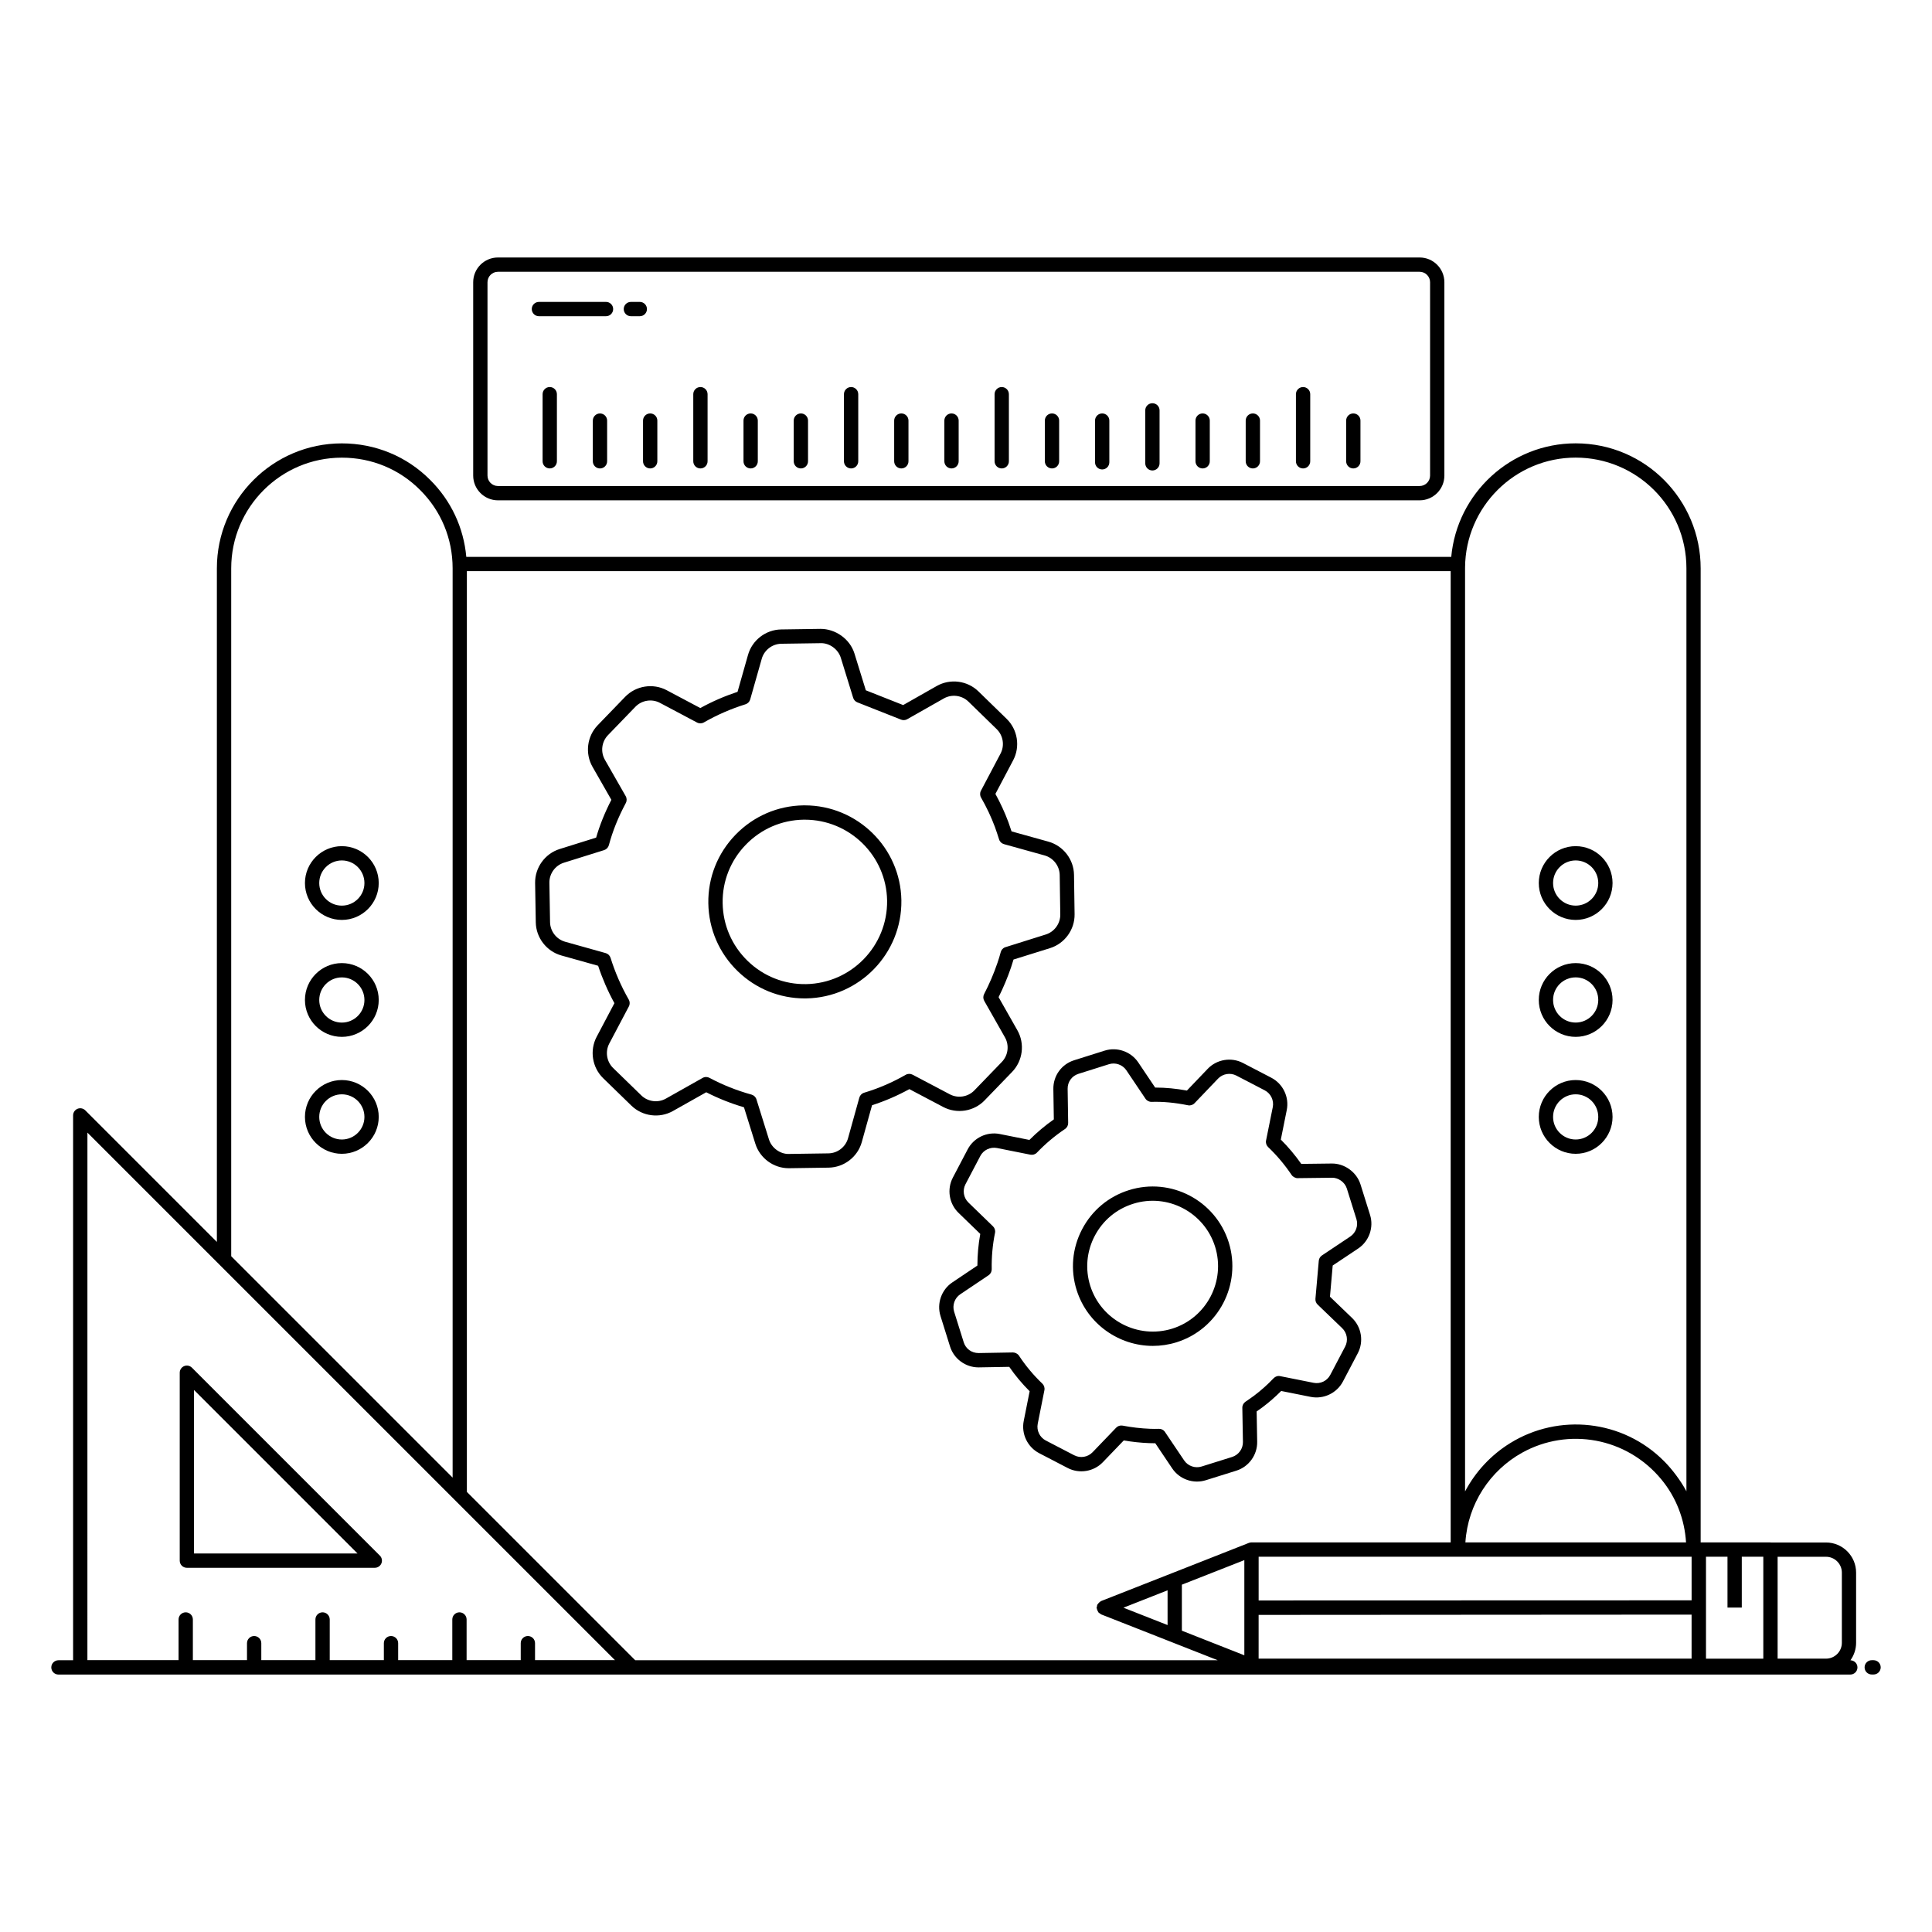 <?xml version="1.0" encoding="UTF-8"?>
<!-- Uploaded to: SVG Repo, www.svgrepo.com, Generator: SVG Repo Mixer Tools -->
<svg fill="#000000" width="800px" height="800px" version="1.1" viewBox="144 144 512 512" xmlns="http://www.w3.org/2000/svg">
 <g>
  <path d="m634.39 583.98c0.934-1.309 1.496-2.894 1.496-4.617v-18.605c0-4.402-3.582-7.984-7.984-7.984h-14.637c-0.031 0-0.059-0.02-0.09-0.02h-18.484v-258.14c0-18.082-14.609-33.125-33.125-33.125-17.242 0-31.434 13.246-32.973 30.09h-261.02c-0.695-7.727-4.027-14.883-9.57-20.391-6.203-6.246-14.523-9.688-23.426-9.688-18.254 0-33.105 14.852-33.105 33.105v178.52l-34.871-34.871c-0.539-0.539-1.359-0.703-2.062-0.41-0.707 0.293-1.168 0.984-1.168 1.75v144.39h-3.883c-1.047 0-1.895 0.848-1.895 1.895s0.848 1.895 1.895 1.895h474.86c1.047 0 1.895-0.848 1.895-1.895 0-1.031-0.828-1.863-1.855-1.887zm-322.06-0.008-44.605-44.605v-244.01h260.72v257.39l-52.789 0.004c-0.238 0-0.473 0.043-0.695 0.133l-12.008 4.734-8.332 3.277h-0.004l-18.812 7.398c-0.035 0.016-0.051 0.051-0.082 0.066l-0.074 0.031 0.004 0.008c-0.184 0.098-0.32 0.234-0.465 0.391-0.117 0.121-0.227 0.227-0.309 0.375-0.027 0.055-0.09 0.082-0.113 0.137-0.047 0.109-0.012 0.227-0.035 0.34-0.035 0.141-0.129 0.262-0.129 0.414 0 0.074 0.055 0.133 0.062 0.207 0.016 0.145 0.074 0.262 0.121 0.395 0.078 0.219 0.152 0.414 0.301 0.59 0.031 0.035 0.031 0.09 0.062 0.125 0.086 0.09 0.223 0.117 0.328 0.191 0.117 0.078 0.188 0.203 0.32 0.258 0.391 0.152 19.211 7.551 18.816 7.398l12.09 4.754zm271.95-47.91c3.902 4.727 6.152 10.523 6.539 16.695h-58.477c0.656-10.234 6.547-19.059 15.043-23.781 12.16-6.746 27.66-4.098 36.895 7.086zm8.012 20.484v11.555l-114.74 0.035v-11.59zm-118.53 0.902v25.219l-16.555-6.519v-12.195c1.457-0.57 17.488-6.871 16.555-6.504zm-32.039 12.605 11.695-4.606v9.211zm35.824 1.91 114.74-0.074v11.668h-114.74zm137.54-15.402h12.828c2.312 0 4.195 1.883 4.195 4.195v18.605c0 2.312-1.883 4.195-4.195 4.195h-12.828zm-18.984-0.02h5.699v13.484h3.789v-13.484h5.703v27.031h-15.191zm-34.52-291.27c16.098 0 29.336 13.012 29.336 29.336v244.6c-0.008-0.016-0.02-0.027-0.027-0.043-1.48-2.789-3.836-5.887-5.867-7.906-0.008-0.008-0.016-0.02-0.027-0.031-10.945-11.02-27.902-12.754-40.773-4.793-5.047 3.117-9.195 7.547-11.969 12.812v-244.86c0.121-16.078 13.223-29.117 29.328-29.117zm-356.31 29.332c0-16.164 13.152-29.32 29.316-29.32 7.887 0 15.254 3.043 20.75 8.578 5.551 5.516 8.609 12.879 8.609 20.742v240.98l-58.676-58.676zm-38.105 149.55c18.711 18.711 95.699 95.703 139.8 139.8h-21.18v-4.496c0-1.047-0.848-1.895-1.895-1.895s-1.895 0.848-1.895 1.895v4.496h-14.344v-10.777c0-1.047-0.848-1.895-1.895-1.895-1.047 0-1.895 0.848-1.895 1.895v10.777h-14.348v-4.496c0-1.047-0.848-1.895-1.895-1.895s-1.895 0.848-1.895 1.895v4.496h-14.344v-10.777c0-1.047-0.848-1.895-1.895-1.895s-1.895 0.848-1.895 1.895v10.777h-14.344v-4.496c0-1.047-0.848-1.895-1.895-1.895s-1.895 0.848-1.895 1.895v4.496h-14.344v-10.777c0-1.047-0.848-1.895-1.895-1.895s-1.895 0.848-1.895 1.895v10.777h-24.16z"/>
  <path d="m640.51 583.97h-0.48c-1.047 0-1.895 0.848-1.895 1.895s0.848 1.895 1.895 1.895h0.48c1.047 0 1.895-0.848 1.895-1.895s-0.848-1.895-1.895-1.895z"/>
  <path d="m561.57 387.79c5.391 0 9.773-4.387 9.773-9.773 0-5.391-4.383-9.777-9.773-9.777s-9.777 4.387-9.777 9.777c0 5.387 4.387 9.773 9.777 9.773zm0-15.766c3.301 0 5.984 2.688 5.984 5.988s-2.688 5.988-5.984 5.988c-3.305 0-5.988-2.688-5.988-5.988s2.684-5.988 5.988-5.988z"/>
  <path d="m561.57 418.78c5.391 0 9.773-4.387 9.773-9.773 0-5.391-4.383-9.777-9.773-9.777s-9.777 4.387-9.777 9.777c0 5.387 4.387 9.773 9.777 9.773zm0-15.766c3.301 0 5.984 2.688 5.984 5.988 0 3.301-2.688 5.988-5.984 5.988-3.305 0-5.988-2.688-5.988-5.988 0-3.301 2.684-5.988 5.988-5.988z"/>
  <path d="m561.57 449.77c5.391 0 9.773-4.387 9.773-9.777 0-5.391-4.383-9.773-9.773-9.773s-9.777 4.387-9.777 9.773c0 5.391 4.387 9.777 9.777 9.777zm0-15.766c3.301 0 5.984 2.688 5.984 5.988 0 3.301-2.688 5.988-5.984 5.988-3.305 0-5.988-2.688-5.988-5.988 0-3.301 2.684-5.988 5.988-5.988z"/>
  <path d="m234.59 368.24c-5.391 0-9.777 4.387-9.777 9.777s4.387 9.773 9.777 9.773 9.777-4.387 9.777-9.773c0-5.394-4.387-9.777-9.777-9.777zm0 15.762c-3.305 0-5.988-2.688-5.988-5.988s2.688-5.988 5.988-5.988c3.305 0 5.988 2.688 5.988 5.988 0.004 3.305-2.684 5.988-5.988 5.988z"/>
  <path d="m234.59 399.23c-5.391 0-9.777 4.387-9.777 9.777s4.387 9.773 9.777 9.773 9.777-4.387 9.777-9.773c0-5.391-4.387-9.777-9.777-9.777zm0 15.766c-3.305 0-5.988-2.688-5.988-5.988 0-3.301 2.688-5.988 5.988-5.988 3.305 0 5.988 2.688 5.988 5.988 0.004 3.301-2.684 5.988-5.988 5.988z"/>
  <path d="m234.59 430.22c-5.391 0-9.777 4.387-9.777 9.773 0 5.391 4.387 9.777 9.777 9.777s9.777-4.387 9.777-9.777c0-5.391-4.387-9.773-9.777-9.773zm0 15.762c-3.305 0-5.988-2.688-5.988-5.988 0-3.301 2.688-5.988 5.988-5.988 3.305 0 5.988 2.688 5.988 5.988 0.004 3.301-2.684 5.988-5.988 5.988z"/>
  <path d="m404.94 435.6 7.289-7.543c2.832-2.934 3.406-7.461 1.395-11.008l-4.988-8.789c1.281-2.566 2.387-5.211 3.297-7.879 0.234-0.684 0.453-1.387 0.66-2.094l9.684-3.023c3.887-1.215 6.559-4.91 6.5-8.977l-0.152-10.449c-0.059-4.082-2.848-7.695-6.785-8.793l-9.77-2.719c-0.266-0.82-0.547-1.621-0.832-2.438-0.953-2.562-2.113-5.078-3.445-7.496l4.711-8.922c1.902-3.609 1.191-8.117-1.73-10.961l-7.488-7.293c-2.934-2.856-7.473-3.441-11.035-1.422l-8.906 5.055-9.891-3.91-3.016-9.754c-1.215-3.902-5.07-6.535-8.984-6.527l-10.445 0.152c-4.074 0.062-7.688 2.844-8.785 6.766l-2.769 9.766c-3.465 1.152-6.711 2.562-9.871 4.297l-8.902-4.723c-3.625-1.922-8.152-1.207-11.016 1.75l-7.262 7.516c-2.844 2.941-3.414 7.481-1.383 11.035l4.996 8.742c-1.742 3.391-3.07 6.684-4.035 10.016l-9.672 3.027c-3.891 1.219-6.562 4.918-6.5 8.996l0.176 10.441c0.07 4.062 2.852 7.668 6.766 8.766l9.758 2.734c1.137 3.43 2.586 6.758 4.316 9.91l-4.711 8.922c-1.902 3.609-1.188 8.117 1.734 10.965l7.473 7.266c2.93 2.844 7.445 3.438 11.004 1.43l8.832-4.973c3.152 1.613 6.508 2.953 10 3.981l3.012 9.648c1.203 3.844 4.828 6.504 8.844 6.5h0.133l10.453-0.152c4.082-0.062 7.699-2.852 8.785-6.781l2.715-9.762c3.391-1.086 6.711-2.519 9.891-4.266l8.969 4.731c3.629 1.914 8.145 1.188 10.984-1.758zm-20.918-6.766c-3.519 2.016-7.223 3.613-11.012 4.746-0.621 0.188-1.105 0.68-1.281 1.309l-2.992 10.758c-0.645 2.324-2.781 3.973-5.195 4.008l-10.453 0.152c-2.269 0.086-4.586-1.543-5.305-3.84l-3.316-10.621c-0.191-0.613-0.684-1.09-1.301-1.262-3.93-1.086-7.68-2.582-11.145-4.441-0.281-0.152-0.59-0.227-0.895-0.227-0.32 0-0.641 0.082-0.93 0.246l-9.73 5.481c-2.106 1.184-4.781 0.836-6.508-0.844l-7.473-7.266c-1.727-1.684-2.148-4.352-1.023-6.484l5.191-9.832c0.305-0.574 0.289-1.262-0.035-1.824-1.992-3.481-3.613-7.199-4.816-11.055-0.191-0.613-0.68-1.086-1.297-1.258l-10.738-3.008c-2.312-0.648-3.957-2.781-4-5.184l-0.176-10.441c-0.035-2.414 1.543-4.602 3.844-5.32l10.656-3.336c0.617-0.195 1.094-0.691 1.266-1.32 0.988-3.699 2.453-7.344 4.484-11.152 0.309-0.574 0.297-1.266-0.027-1.832l-5.512-9.641c-1.199-2.102-0.867-4.785 0.816-6.523l7.262-7.516c1.695-1.754 4.379-2.172 6.519-1.035l9.816 5.203c0.574 0.305 1.262 0.293 1.828-0.031 3.504-2.004 7.106-3.574 11.016-4.801 0.605-0.191 1.078-0.676 1.25-1.289l3.055-10.754c0.652-2.32 2.785-3.965 5.195-4l10.445-0.152c2.242-0.078 4.598 1.551 5.312 3.859l3.281 10.621c0.172 0.551 0.578 0.992 1.113 1.203l11.582 4.578c0.523 0.211 1.133 0.172 1.633-0.113l9.695-5.5c2.102-1.195 4.781-0.852 6.523 0.84l7.488 7.293c1.727 1.68 2.144 4.348 1.02 6.481l-5.195 9.836c-0.305 0.574-0.289 1.266 0.035 1.828 1.445 2.512 2.688 5.148 3.68 7.809 0.375 1.062 0.742 2.129 1.09 3.258 0.188 0.617 0.68 1.094 1.301 1.266l10.758 2.992c2.328 0.645 3.973 2.785 4.012 5.195l0.152 10.449c0.035 2.406-1.547 4.59-3.844 5.309l-10.891 3.422c-0.52 0.238-0.898 0.691-1.043 1.238-0.25 0.953-0.551 1.922-0.867 2.848-0.953 2.809-2.144 5.59-3.539 8.277-0.293 0.566-0.281 1.25 0.035 1.805l5.488 9.672c1.188 2.098 0.852 4.773-0.824 6.508l-7.289 7.547c-1.688 1.742-4.356 2.164-6.492 1.039l-9.879-5.207c-0.574-0.301-1.266-0.289-1.82 0.035z"/>
  <path d="m357.27 357.43h-0.375c-6.816 0.105-13.191 2.867-17.957 7.769-4.766 4.906-7.328 11.363-7.223 18.172 0.102 6.836 2.859 13.227 7.777 17.996 4.809 4.668 11.105 7.223 17.77 7.223 0.137 0 0.277 0 0.414-0.004h0.004c14.09-0.238 25.395-11.902 25.195-25.996-0.219-13.949-11.668-25.16-25.605-25.16zm0.352 47.371c-5.785 0.102-11.309-2.09-15.488-6.148-4.188-4.062-6.539-9.508-6.625-15.332-0.094-5.801 2.094-11.297 6.152-15.477 4.059-4.18 9.492-6.531 15.293-6.621h0.32c11.871 0 21.629 9.551 21.816 21.43 0.172 12.008-9.461 21.941-21.469 22.148z"/>
  <path d="m441.81 525.73c2.246 0.387 4.512 0.629 6.754 0.715 0.527 0.02 1.133 0.02 1.602 0.031l4.488 6.676c1.945 2.894 5.613 4.152 8.891 3.125l8.098-2.535c3.316-1.035 5.586-4.184 5.523-7.656l-0.141-8.039c0.523-0.363 1.035-0.734 1.562-1.113 1.746-1.316 3.402-2.762 4.938-4.309l7.844 1.566c3.387 0.672 6.898-0.988 8.516-4.062l3.945-7.508c1.621-3.082 1-6.922-1.508-9.34l-5.867-5.644 0.727-8.262 6.75-4.504c2.891-1.926 4.184-5.59 3.148-8.906l-2.535-8.094c-1.039-3.309-4.316-5.586-7.644-5.523l-8.051 0.098c-1.641-2.336-3.426-4.457-5.418-6.445l1.574-7.832c0.691-3.422-0.992-6.941-4.09-8.555l-7.527-3.914c-3.086-1.609-6.922-0.973-9.328 1.543l-5.516 5.769c-2.894-0.531-5.633-0.793-8.32-0.793h-0.094l-4.484-6.672c-1.938-2.883-5.613-4.16-8.906-3.117l-8.082 2.547c-3.348 1.055-5.562 4.121-5.508 7.637l0.125 8.035c-2.316 1.629-4.488 3.453-6.473 5.445l-7.844-1.566c-3.418-0.688-6.91 0.996-8.516 4.066l-3.934 7.496c-1.609 3.074-0.992 6.906 1.5 9.32l5.773 5.59c-0.5 2.734-0.754 5.547-0.762 8.387l-6.652 4.469c-2.875 1.93-4.156 5.586-3.129 8.891l2.535 8.098c1.027 3.269 4.106 5.523 7.519 5.523h0.137l8.031-0.141c1.582 2.293 3.391 4.461 5.406 6.465l-1.57 7.883c-0.68 3.414 1 6.922 4.09 8.531l7.559 3.926c3.074 1.605 6.91 0.973 9.312-1.527zm-13.117 3.941-7.559-3.926c-1.602-0.836-2.477-2.656-2.125-4.43l1.77-8.895c0.125-0.637-0.082-1.293-0.547-1.742-2.363-2.254-4.445-4.746-6.188-7.406-0.355-0.543-1.062-0.863-1.617-0.855l-9.062 0.16c-1.93 0-3.434-1.152-3.973-2.867l-2.535-8.094c-0.535-1.715 0.133-3.617 1.625-4.617l7.5-5.039c0.531-0.359 0.848-0.965 0.836-1.605-0.059-3.273 0.234-6.508 0.871-9.621 0.133-0.637-0.07-1.293-0.535-1.746l-6.512-6.305c-1.293-1.254-1.617-3.242-0.781-4.84l3.934-7.492c0.832-1.598 2.656-2.453 4.422-2.113l8.848 1.766c0.633 0.121 1.293-0.078 1.738-0.551 2.234-2.336 4.731-4.441 7.434-6.254 0.531-0.355 0.852-0.961 0.84-1.602l-0.141-9.051c-0.031-1.824 1.121-3.418 2.859-3.965l8.082-2.551c1.711-0.543 3.621 0.121 4.625 1.617l5.059 7.523c0.363 0.539 0.988 0.855 1.625 0.836 3.074-0.09 6.231 0.211 9.637 0.902 0.633 0.133 1.297-0.074 1.746-0.547l6.231-6.516c1.25-1.305 3.246-1.637 4.848-0.805l7.527 3.914c1.609 0.84 2.481 2.668 2.125 4.445l-1.781 8.844c-0.129 0.637 0.078 1.293 0.547 1.742 2.348 2.242 4.387 4.664 6.231 7.402 0.359 0.527 1.109 0.871 1.594 0.836l9.074-0.109c1.66-0.055 3.43 1.148 3.965 2.867l2.535 8.09c0.539 1.723-0.133 3.625-1.633 4.625l-7.504 5.012c-0.477 0.32-0.785 0.836-0.836 1.41l-0.887 10.07c-0.051 0.57 0.16 1.133 0.574 1.531l6.523 6.273c1.301 1.258 1.625 3.25 0.785 4.852l-3.945 7.508c-0.852 1.621-2.633 2.465-4.426 2.109l-8.852-1.766c-0.637-0.137-1.297 0.082-1.746 0.555-1.59 1.68-3.34 3.242-5.172 4.621-0.734 0.531-1.477 1.066-2.269 1.594-0.539 0.359-0.859 0.965-0.848 1.613l0.16 9.062c0.035 1.801-1.148 3.434-2.867 3.973l-8.098 2.535c-1.715 0.535-3.613-0.133-4.613-1.621l-5.176-7.68c-0.359-0.438-0.895-0.691-1.461-0.691h-0.055c-0.785 0.027-1.605 0.02-2.398-0.012-2.387-0.098-4.812-0.379-7.203-0.836-0.652-0.117-1.285 0.086-1.723 0.547l-6.254 6.508c-1.262 1.309-3.246 1.641-4.848 0.805z"/>
  <path d="m455.82 499.71c11.086-3.484 17.277-15.363 13.805-26.48-3.492-11.105-15.332-17.324-26.453-13.828-5.387 1.684-9.797 5.371-12.414 10.383-2.617 5.008-3.129 10.723-1.438 16.094 2.844 9.012 11.211 14.797 20.207 14.797 2.082 0 4.199-0.312 6.293-0.965zm-22.895-14.969c-1.383-4.406-0.961-9.098 1.184-13.203 2.152-4.113 5.769-7.141 10.191-8.523 9.109-2.871 18.84 2.234 21.707 11.348 2.852 9.125-2.231 18.875-11.328 21.734-9.129 2.848-18.875-2.246-21.754-11.355z"/>
  <path d="m289.69 246.57c-1.047 0-1.895 0.848-1.895 1.895v17.777c0 1.047 0.848 1.895 1.895 1.895s1.895-0.848 1.895-1.895v-17.777c0-1.047-0.848-1.895-1.895-1.895z"/>
  <path d="m303 253.57c-1.047 0-1.895 0.848-1.895 1.895v10.785c0 1.047 0.848 1.895 1.895 1.895s1.895-0.848 1.895-1.895v-10.785c-0.004-1.047-0.848-1.895-1.895-1.895z"/>
  <path d="m314.41 255.46v10.785c0 1.047 0.848 1.895 1.895 1.895s1.895-0.848 1.895-1.895v-10.785c0-1.047-0.848-1.895-1.895-1.895s-1.895 0.848-1.895 1.895z"/>
  <path d="m329.62 268.14c1.047 0 1.895-0.848 1.895-1.895v-17.777c0-1.047-0.848-1.895-1.895-1.895-1.047 0-1.895 0.848-1.895 1.895v17.777c0 1.047 0.848 1.895 1.895 1.895z"/>
  <path d="m342.93 268.14c1.047 0 1.895-0.848 1.895-1.895v-10.785c0-1.047-0.848-1.895-1.895-1.895-1.047 0-1.895 0.848-1.895 1.895v10.785c0 1.047 0.848 1.895 1.895 1.895z"/>
  <path d="m356.24 268.14c1.047 0 1.895-0.848 1.895-1.895v-10.785c0-1.047-0.848-1.895-1.895-1.895s-1.895 0.848-1.895 1.895v10.785c0 1.047 0.848 1.895 1.895 1.895z"/>
  <path d="m369.55 268.14c1.047 0 1.895-0.848 1.895-1.895v-17.777c0-1.047-0.848-1.895-1.895-1.895s-1.895 0.848-1.895 1.895v17.777c0 1.047 0.848 1.895 1.895 1.895z"/>
  <path d="m382.86 268.14c1.047 0 1.895-0.848 1.895-1.895v-10.785c0-1.047-0.848-1.895-1.895-1.895s-1.895 0.848-1.895 1.895v10.785c0 1.047 0.848 1.895 1.895 1.895z"/>
  <path d="m396.16 268.14c1.047 0 1.895-0.848 1.895-1.895v-10.785c0-1.047-0.848-1.895-1.895-1.895-1.047 0-1.895 0.848-1.895 1.895v10.785c0 1.047 0.848 1.895 1.895 1.895z"/>
  <path d="m409.47 268.14c1.047 0 1.895-0.848 1.895-1.895v-17.777c0-1.047-0.848-1.895-1.895-1.895s-1.895 0.848-1.895 1.895v17.777c0.004 1.047 0.848 1.895 1.895 1.895z"/>
  <path d="m422.79 268.14c1.047 0 1.895-0.848 1.895-1.895v-10.785c0-1.047-0.848-1.895-1.895-1.895s-1.895 0.848-1.895 1.895v10.785c0 1.047 0.848 1.895 1.895 1.895z"/>
  <path d="m462.71 268.14c1.047 0 1.895-0.848 1.895-1.895v-10.785c0-1.047-0.848-1.895-1.895-1.895s-1.895 0.848-1.895 1.895v10.785c0 1.047 0.848 1.895 1.895 1.895z"/>
  <path d="m476.02 268.14c1.047 0 1.895-0.848 1.895-1.895v-10.785c0-1.047-0.848-1.895-1.895-1.895-1.047 0-1.895 0.848-1.895 1.895v10.785c0 1.047 0.848 1.895 1.895 1.895z"/>
  <path d="m489.33 268.14c1.047 0 1.895-0.848 1.895-1.895v-17.777c0-1.047-0.848-1.895-1.895-1.895s-1.895 0.848-1.895 1.895v17.777c0.004 1.047 0.848 1.895 1.895 1.895z"/>
  <path d="m502.64 268.14c1.047 0 1.895-0.848 1.895-1.895v-10.785c0-1.047-0.848-1.895-1.895-1.895s-1.895 0.848-1.895 1.895v10.785c0 1.047 0.848 1.895 1.895 1.895z"/>
  <path d="m436.09 268.41c1.047 0 1.895-0.848 1.895-1.895v-10.785-0.27c0-1.047-0.848-1.895-1.895-1.895s-1.895 0.848-1.895 1.895v0.27 10.785c0 1.047 0.848 1.895 1.895 1.895z"/>
  <path d="m449.4 268.68c1.047 0 1.895-0.848 1.895-1.895v-14.031c0-1.047-0.848-1.895-1.895-1.895s-1.895 0.848-1.895 1.895v14.031c0.004 1.047 0.848 1.895 1.895 1.895z"/>
  <path d="m286.82 227.8h17.781c1.047 0 1.895-0.848 1.895-1.895s-0.848-1.895-1.895-1.895h-17.781c-1.047 0-1.895 0.848-1.895 1.895s0.848 1.895 1.895 1.895z"/>
  <path d="m311.19 227.8h2.363c1.047 0 1.895-0.848 1.895-1.895s-0.848-1.895-1.895-1.895h-2.363c-1.047 0-1.895 0.848-1.895 1.895s0.848 1.895 1.895 1.895z"/>
  <path d="m275.96 276.59h244.26c3.613 0 6.555-2.941 6.555-6.559v-51.234c0-3.617-2.941-6.559-6.555-6.559h-244.26c-3.617 0-6.559 2.941-6.559 6.559v51.234c0 3.617 2.941 6.559 6.559 6.559zm-2.769-57.793c0-1.527 1.242-2.769 2.769-2.769h244.26c1.523 0 2.766 1.242 2.766 2.769v51.234c0 1.527-1.242 2.769-2.766 2.769h-244.26c-1.527 0-2.769-1.242-2.769-2.769z"/>
  <path d="m193.52 559.48h49.805c0.766 0 1.457-0.461 1.75-1.168 0.293-0.707 0.129-1.523-0.41-2.062l-49.805-49.805c-0.543-0.539-1.359-0.707-2.062-0.41-0.707 0.293-1.168 0.984-1.168 1.75v49.805c-0.004 1.043 0.844 1.891 1.891 1.891zm1.895-47.125 43.336 43.336h-43.336z"/>
 </g>
</svg>